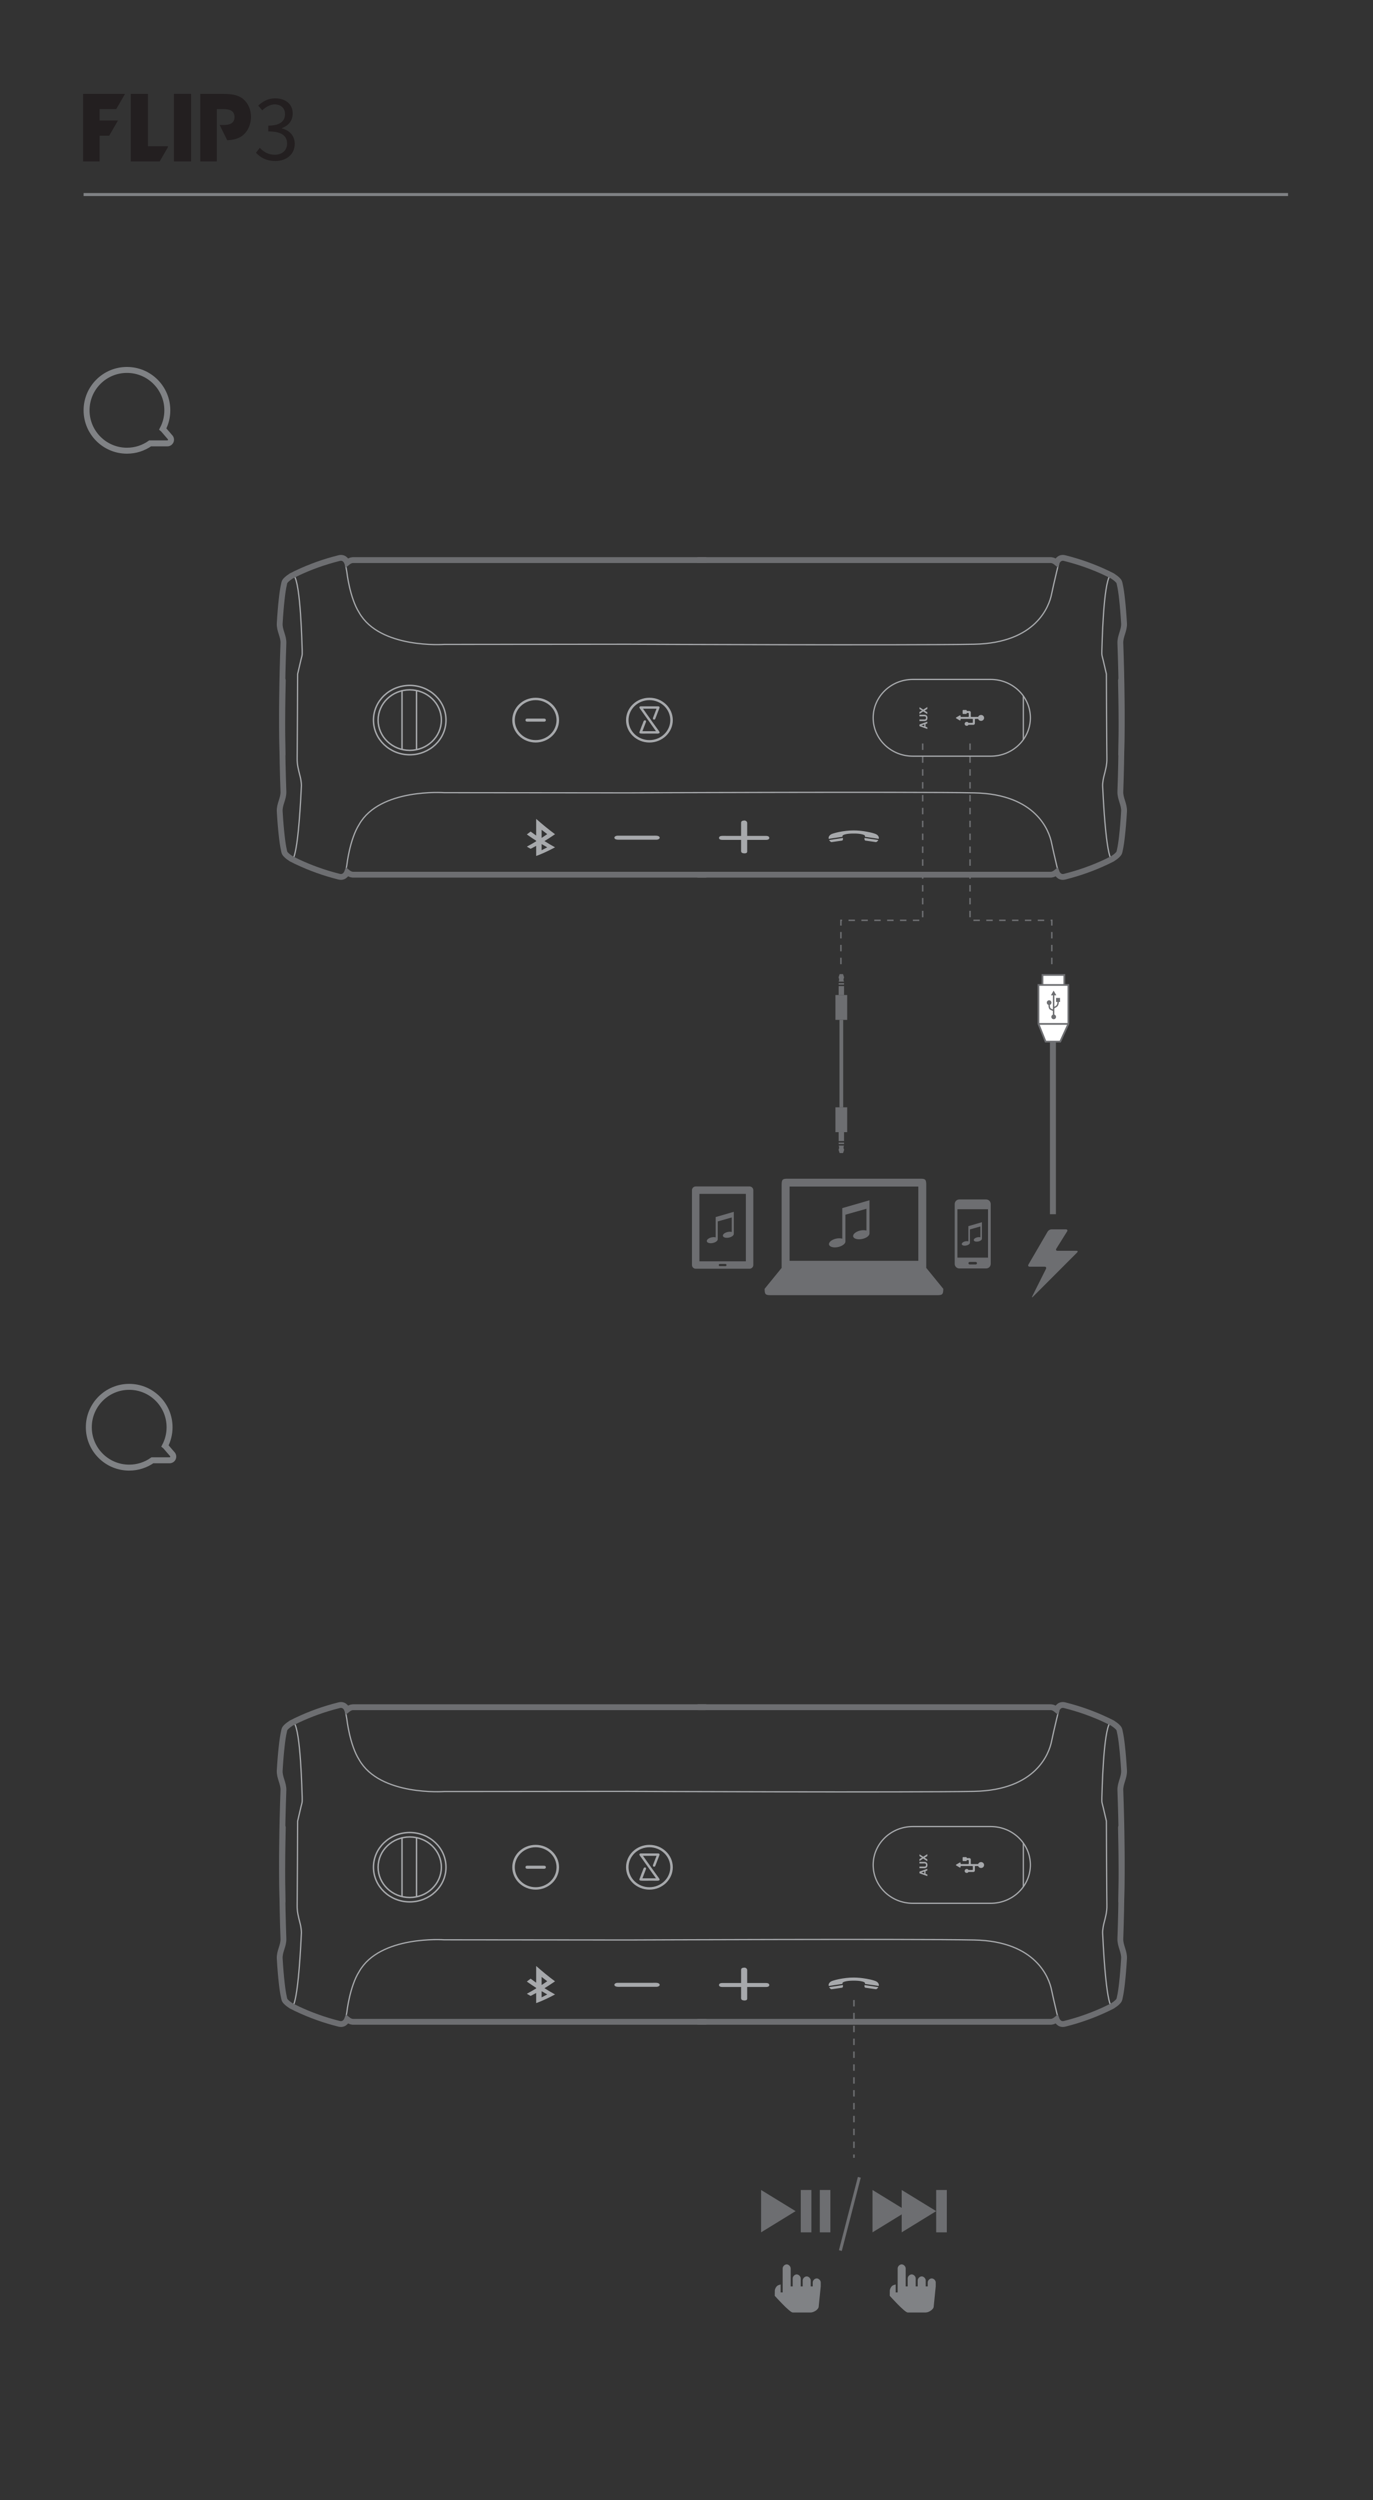 <?xml version="1.0" encoding="UTF-8"?>
<svg xmlns="http://www.w3.org/2000/svg" xmlns:xlink="http://www.w3.org/1999/xlink" width="460.92pt" height="839.06pt" viewBox="0 0 460.92 839.06" version="1.2">
<rect x="0" y="0" width="460.92" height="839.06" fill="#333333" stroke="none"/>
<g id="surface15">
<path style="fill:none;stroke-width:1;stroke-linecap:butt;stroke-linejoin:miter;stroke:rgb(50.197%,50.981%,52.158%);stroke-opacity:1;stroke-miterlimit:10;" d="M -0.001 -0.001 C 3.744 -0.001 6.777 -3.034 6.777 -6.776 C 6.777 -7.905 6.501 -8.97 6.015 -9.903 L 6.08 -9.958 L 6.087 -9.966 L 6.095 -9.975 L 7.242 -11.304 L 7.248 -11.309 L 7.269 -11.335 L 7.285 -11.356 L 7.304 -11.384 L 7.318 -11.409 L 7.345 -11.464 L 7.355 -11.489 L 7.367 -11.52 L 7.374 -11.548 L 7.382 -11.579 L 7.386 -11.604 L 7.392 -11.639 L 7.394 -11.665 L 7.396 -11.698 L 7.396 -11.727 L 7.394 -11.761 L 7.39 -11.79 L 7.386 -11.817 L 7.378 -11.85 L 7.363 -11.905 L 7.355 -11.936 L 7.341 -11.962 L 7.328 -11.989 L 7.314 -12.014 L 7.296 -12.044 L 7.281 -12.063 L 7.261 -12.091 L 7.244 -12.112 L 7.222 -12.138 L 7.199 -12.157 L 7.187 -12.171 L 7.179 -12.179 L 7.152 -12.196 L 7.13 -12.216 L 7.105 -12.229 L 7.078 -12.247 L 7.052 -12.261 L 7.025 -12.272 L 6.998 -12.282 L 6.968 -12.296 L 6.91 -12.311 L 6.882 -12.315 L 6.851 -12.319 L 6.822 -12.321 L 6.789 -12.323 L 3.896 -12.323 C 2.792 -13.1 1.451 -13.556 -0.001 -13.556 C -3.743 -13.556 -6.778 -10.52 -6.778 -6.776 C -6.778 -3.034 -3.743 -0.001 -0.001 -0.001 " transform="matrix(2,0,0,-2,42.618,124.155)"/>
<path style=" stroke:none;fill-rule:nonzero;fill:rgb(42.744%,43.137%,44.313%);fill-opacity:1;" d="M 283.344 383.469 L 281.531 383.469 L 281.531 383.969 L 283.344 383.969 Z "/>
<path style=" stroke:none;fill-rule:nonzero;fill:rgb(42.744%,43.137%,44.313%);fill-opacity:1;" d="M 283.344 379.977 L 281.531 379.977 L 281.531 382.973 L 283.344 382.973 Z "/>
<path style=" stroke:none;fill-rule:nonzero;fill:rgb(42.744%,43.137%,44.313%);fill-opacity:1;" d="M 282.258 387.004 L 283.008 387.004 L 283.344 386.02 L 283.344 385.746 L 283.18 385.395 L 283.18 384.957 L 283.344 384.477 L 281.531 384.477 L 281.688 384.957 L 281.688 385.395 L 281.531 385.746 L 281.531 386.02 L 281.867 387.004 Z "/>
<path style=" stroke:none;fill-rule:nonzero;fill:rgb(42.744%,43.137%,44.313%);fill-opacity:1;" d="M 284.406 371.641 L 280.461 371.641 L 280.461 379.977 L 284.406 379.977 Z "/>
<path style=" stroke:none;fill-rule:nonzero;fill:rgb(42.744%,43.137%,44.313%);fill-opacity:1;" d="M 281.531 330.461 L 283.344 330.461 L 283.344 329.961 L 281.531 329.961 Z "/>
<path style=" stroke:none;fill-rule:nonzero;fill:rgb(42.744%,43.137%,44.313%);fill-opacity:1;" d="M 281.531 333.961 L 283.344 333.961 L 283.344 330.961 L 281.531 330.961 Z "/>
<path style=" stroke:none;fill-rule:nonzero;fill:rgb(42.744%,43.137%,44.313%);fill-opacity:1;" d="M 282.613 326.93 L 281.863 326.93 L 281.531 327.914 L 281.531 328.191 L 281.684 328.547 L 281.684 328.977 L 281.531 329.457 L 283.336 329.457 L 283.18 328.977 L 283.18 328.547 L 283.336 328.191 L 283.336 327.914 L 283 326.93 Z "/>
<path style=" stroke:none;fill-rule:nonzero;fill:rgb(42.744%,43.137%,44.313%);fill-opacity:1;" d="M 280.461 342.293 L 284.406 342.293 L 284.406 333.957 L 280.461 333.957 Z "/>
<path style=" stroke:none;fill-rule:nonzero;fill:rgb(42.744%,43.137%,44.313%);fill-opacity:1;" d="M 281.816 342.293 L 283.062 342.293 L 283.062 371.641 L 281.816 371.641 Z "/>
<path style=" stroke:none;fill-rule:evenodd;fill:rgb(42.744%,43.137%,44.313%);fill-opacity:1;" d="M 278.281 417.547 C 278.281 416.73 279.512 415.891 281.023 415.648 C 281.695 415.555 282.277 415.59 282.754 415.727 L 282.754 405.477 L 291.895 402.836 L 291.895 413.984 C 291.895 414.805 290.664 415.648 289.148 415.879 C 287.629 416.109 286.395 415.645 286.395 414.832 C 286.395 414.016 287.629 413.168 289.148 412.934 C 289.809 412.836 290.379 412.871 290.863 413.008 L 290.863 405.691 L 283.809 407.68 L 283.809 416.695 C 283.809 417.508 282.547 418.359 281.023 418.598 C 279.512 418.836 278.281 418.359 278.281 417.547 "/>
<path style=" stroke:none;fill-rule:nonzero;fill:rgb(42.744%,43.137%,44.313%);fill-opacity:1;" d="M 262.398 397.738 L 262.398 425.535 L 256.684 432.555 C 256.684 434.395 256.957 434.691 258.633 434.691 L 314.711 434.691 C 316.387 434.691 316.664 434.395 316.664 432.555 L 310.945 425.535 L 310.945 397.738 C 310.945 395.895 310.676 395.602 308.996 395.602 L 264.344 395.602 C 262.672 395.602 262.398 395.895 262.398 397.738 M 308.285 423.156 L 265.062 423.156 L 265.062 398.238 L 308.285 398.238 Z "/>
<path style=" stroke:none;fill-rule:evenodd;fill:rgb(42.744%,43.137%,44.313%);fill-opacity:1;" d="M 322.863 417.527 C 322.863 417.125 323.48 416.703 324.23 416.586 C 324.562 416.535 324.855 416.555 325.09 416.621 L 325.09 411.523 L 329.637 410.203 L 329.637 415.754 C 329.637 416.164 329.027 416.586 328.27 416.691 C 327.512 416.809 326.898 416.582 326.898 416.176 C 326.898 415.766 327.512 415.348 328.27 415.238 C 328.598 415.188 328.879 415.199 329.121 415.266 L 329.121 411.629 L 325.613 412.617 L 325.613 417.105 C 325.613 417.508 324.992 417.93 324.23 418.047 C 323.48 418.172 322.863 417.93 322.863 417.527 "/>
<path style=" stroke:none;fill-rule:nonzero;fill:rgb(42.744%,43.137%,44.313%);fill-opacity:1;" d="M 331.676 422.094 L 321.41 422.094 L 321.41 405.84 L 331.676 405.84 Z M 327.555 424.383 L 325.531 424.383 C 325.305 424.383 325.109 424.191 325.109 423.957 C 325.109 423.727 325.305 423.539 325.531 423.539 L 327.555 423.539 C 327.781 423.539 327.973 423.727 327.973 423.957 C 327.973 424.191 327.781 424.383 327.555 424.383 M 332.586 424.188 L 332.586 404.105 C 332.586 403.246 331.898 402.562 331.047 402.562 L 322.039 402.562 C 321.191 402.562 320.5 403.246 320.5 404.105 L 320.5 424.188 C 320.5 425.039 321.191 425.723 322.039 425.723 L 331.047 425.723 C 331.898 425.723 332.586 425.039 332.586 424.188 "/>
<path style=" stroke:none;fill-rule:evenodd;fill:rgb(42.744%,43.137%,44.313%);fill-opacity:1;" d="M 237.27 416.512 C 237.27 415.969 238.09 415.402 239.094 415.25 C 239.543 415.18 239.93 415.203 240.25 415.293 L 240.25 408.473 L 246.34 406.715 L 246.34 414.137 C 246.34 414.68 245.52 415.25 244.512 415.398 C 243.496 415.555 242.672 415.246 242.672 414.703 C 242.672 414.156 243.496 413.59 244.512 413.441 C 244.949 413.371 245.328 413.391 245.648 413.488 L 245.648 408.609 L 240.949 409.938 L 240.949 415.941 C 240.949 416.484 240.113 417.051 239.094 417.215 C 238.09 417.371 237.27 417.051 237.27 416.512 "/>
<path style=" stroke:none;fill-rule:nonzero;fill:rgb(42.744%,43.137%,44.313%);fill-opacity:1;" d="M 250.387 423.328 L 234.797 423.328 L 234.797 400.695 L 250.387 400.695 Z M 243.527 424.949 L 241.656 424.949 C 241.449 424.949 241.289 424.785 241.289 424.578 C 241.289 424.375 241.449 424.211 241.656 424.211 L 243.527 424.211 C 243.727 424.211 243.895 424.375 243.895 424.578 C 243.895 424.785 243.727 424.949 243.527 424.949 M 251.625 425.82 C 252.32 425.82 252.891 425.254 252.891 424.551 L 252.891 399.473 C 252.891 398.766 252.32 398.199 251.625 398.199 L 233.559 398.199 C 232.859 398.199 232.293 398.766 232.293 399.473 L 232.293 424.551 C 232.293 425.254 232.859 425.82 233.559 425.82 Z "/>
<path style="fill:none;stroke-width:0.5;stroke-linecap:butt;stroke-linejoin:miter;stroke:rgb(50.197%,50.981%,52.158%);stroke-opacity:1;stroke-miterlimit:4;" d="M 0 -0 L 202.17 -0 " transform="matrix(2,0,0,-2,28.066,65.296)"/>
<path style=" stroke:none;fill-rule:nonzero;fill:rgb(42.744%,43.137%,44.313%);fill-opacity:1;" d="M 346.762 435.219 C 346.434 435.543 346.344 435.469 346.539 435.059 L 351.137 425.863 C 351.332 425.457 351.137 425.129 350.684 425.129 L 345.66 425.129 C 345.211 425.129 345.023 424.809 345.246 424.414 L 351.715 413.32 C 351.949 412.93 352.512 412.605 352.957 412.605 L 357.836 412.605 C 358.285 412.605 358.465 412.918 358.223 413.309 L 354.609 419.082 C 354.371 419.465 354.543 419.789 354.992 419.789 L 361.355 419.789 C 361.809 419.789 361.918 420.047 361.59 420.371 Z "/>
<path style="fill:none;stroke-width:1;stroke-linecap:butt;stroke-linejoin:miter;stroke:rgb(42.744%,43.137%,44.313%);stroke-opacity:1;stroke-miterlimit:10;" d="M 0.001 -0.001 L 0.001 32.22 " transform="matrix(2,0,0,-2,353.467,407.514)"/>
<path style="fill-rule:nonzero;fill:rgb(100%,100%,100%);fill-opacity:1;stroke-width:0.291;stroke-linecap:butt;stroke-linejoin:miter;stroke:rgb(42.744%,43.137%,44.313%);stroke-opacity:1;stroke-miterlimit:10;" d="M 174.982 253.091 L 178.648 253.091 L 178.648 255.921 L 174.982 255.921 Z " transform="matrix(2,0,0,-2,0,839.06)"/>
<path style="fill-rule:nonzero;fill:rgb(100%,100%,100%);fill-opacity:1;stroke-width:0.291;stroke-linecap:butt;stroke-linejoin:miter;stroke:rgb(42.744%,43.137%,44.313%);stroke-opacity:1;stroke-miterlimit:10;" d="M -0.001 0.001 L 1.194 -2.968 L 3.655 -2.968 L 5.019 0.001 L 5.021 6.54 L -0.001 6.54 Z " transform="matrix(2,0,0,-2,348.615,343.654)"/>
<path style=" stroke:none;fill-rule:nonzero;fill:rgb(42.744%,43.137%,44.313%);fill-opacity:1;" d="M 352.801 334.059 L 353.699 332.477 L 354.621 334.047 L 353.953 334.055 L 353.941 337.887 C 353.996 337.855 354.055 337.824 354.109 337.797 C 354.492 337.602 354.973 337.352 354.988 336.27 L 354.52 336.27 L 354.52 334.922 L 355.863 334.922 L 355.863 336.27 L 355.445 336.27 C 355.426 337.633 354.812 337.949 354.324 338.203 C 354.145 338.293 353.996 338.375 353.941 338.52 L 353.938 340.52 C 354.273 340.613 354.52 340.918 354.52 341.285 C 354.52 341.727 354.168 342.078 353.727 342.078 C 353.285 342.078 352.934 341.727 352.934 341.285 C 352.934 340.941 353.152 340.652 353.449 340.539 L 353.453 339.293 C 353.293 339.207 353.145 339.148 353.008 339.098 C 352.402 338.852 351.984 338.688 351.98 337.27 C 351.652 337.172 351.41 336.871 351.41 336.516 C 351.41 336.078 351.762 335.723 352.191 335.723 C 352.629 335.723 352.984 336.078 352.984 336.516 C 352.984 336.863 352.754 337.156 352.438 337.266 C 352.441 338.375 352.742 338.492 353.176 338.668 C 353.266 338.703 353.359 338.738 353.453 338.781 L 353.465 334.055 Z "/>
<path style="fill:none;stroke-width:0.291;stroke-linecap:butt;stroke-linejoin:miter;stroke:rgb(42.744%,43.137%,44.313%);stroke-opacity:1;stroke-miterlimit:10;" d="M -0.001 0.001 L 5.019 0.001 " transform="matrix(2,0,0,-2,348.615,343.654)"/>
<path style="fill:none;stroke-width:1;stroke-linecap:butt;stroke-linejoin:miter;stroke:rgb(50.197%,50.981%,52.158%);stroke-opacity:1;stroke-miterlimit:10;" d="M 0 -0 C 3.745 -0 6.778 -3.035 6.778 -6.778 C 6.778 -7.907 6.502 -8.969 6.016 -9.905 L 6.081 -9.957 L 6.088 -9.965 L 6.096 -9.975 L 7.243 -11.303 L 7.248 -11.309 L 7.27 -11.334 L 7.286 -11.358 L 7.305 -11.383 L 7.319 -11.41 L 7.332 -11.436 L 7.346 -11.463 L 7.356 -11.491 L 7.368 -11.52 L 7.375 -11.547 L 7.383 -11.578 L 7.387 -11.606 L 7.393 -11.639 L 7.395 -11.664 L 7.397 -11.699 L 7.397 -11.727 L 7.395 -11.76 L 7.387 -11.819 L 7.379 -11.85 L 7.372 -11.877 L 7.364 -11.907 L 7.354 -11.936 L 7.342 -11.961 L 7.329 -11.991 L 7.315 -12.014 L 7.297 -12.043 L 7.282 -12.065 L 7.262 -12.09 L 7.245 -12.114 L 7.223 -12.137 L 7.2 -12.158 L 7.18 -12.178 L 7.153 -12.198 L 7.131 -12.215 L 7.106 -12.231 L 7.079 -12.246 L 7.053 -12.26 L 7.026 -12.274 L 6.998 -12.283 L 6.969 -12.295 L 6.911 -12.311 L 6.883 -12.317 L 6.852 -12.321 L 6.823 -12.323 L 6.79 -12.324 L 3.897 -12.324 C 2.793 -13.1 1.452 -13.555 0 -13.555 C -3.742 -13.555 -6.777 -10.522 -6.777 -6.778 C -6.777 -3.035 -3.742 -0 0 -0 " transform="matrix(2,0,0,-2,43.37,465.46)"/>
<path style=" stroke:none;fill-rule:nonzero;fill:rgb(13.725%,12.157%,12.549%);fill-opacity:1;" d="M 33.434 40.453 L 33.434 36.613 L 39.023 36.613 L 41.965 31.52 L 27.898 31.52 L 27.898 54.176 L 33.434 54.176 L 33.434 45.547 L 36.66 45.547 L 39.602 40.453 Z "/>
<path style=" stroke:none;fill-rule:nonzero;fill:rgb(13.725%,12.157%,12.549%);fill-opacity:1;" d="M 49.965 49.082 L 49.672 49.082 L 49.672 31.516 L 43.898 31.516 L 43.898 54.176 L 53.609 54.176 L 56.363 49.406 L 56.363 49.082 Z "/>
<path style=" stroke:none;fill-rule:nonzero;fill:rgb(13.725%,12.157%,12.549%);fill-opacity:1;" d="M 81.613 33.215 C 79.676 31.621 77.027 31.516 74.652 31.516 L 67.242 31.516 L 67.242 54.176 L 72.781 54.176 L 72.781 36.613 L 74.887 36.613 C 76.789 36.613 78.723 36.953 78.723 39.297 C 78.723 41.469 76.957 41.945 75.125 41.945 L 73.738 41.945 L 76.277 47.066 C 78.324 46.969 80.332 46.57 81.883 45.105 C 83.445 43.645 84.262 41.367 84.262 39.227 C 84.262 36.953 83.414 34.711 81.613 33.215 "/>
<path style=" stroke:none;fill-rule:nonzero;fill:rgb(13.725%,12.157%,12.549%);fill-opacity:1;" d="M 58.383 54.176 L 64.156 54.176 L 64.156 31.5 L 58.383 31.5 Z "/>
<path style=" stroke:none;fill-rule:nonzero;fill:rgb(13.725%,12.157%,12.549%);fill-opacity:1;" d="M 85.941 51.273 L 87.211 49.613 C 88.406 50.859 89.953 51.941 92.25 51.941 C 94.66 51.941 96.375 50.5 96.375 48.176 C 96.375 45.738 94.742 44.105 90.062 44.105 L 90.062 42.168 C 94.242 42.168 95.684 40.48 95.684 38.293 C 95.684 36.328 94.355 35.082 92.25 35.027 C 90.617 35.082 89.18 35.914 88.043 37.047 L 86.688 35.441 C 88.207 34.031 90.008 33.008 92.359 33.008 C 95.766 33.008 98.258 34.832 98.258 38.102 C 98.258 40.566 96.789 42.195 94.629 42.996 L 94.629 43.109 C 97.039 43.664 98.949 45.492 98.949 48.258 C 98.949 51.887 96.043 54.043 92.445 54.043 C 89.262 54.043 87.27 52.715 85.941 51.273 "/>
<path style="fill:none;stroke-width:0.25;stroke-linecap:butt;stroke-linejoin:miter;stroke:rgb(42.744%,43.137%,44.313%);stroke-opacity:1;stroke-dasharray:1.08,1.08;stroke-miterlimit:10;" d="M -0.001 0 L -0.001 -29.672 L -13.726 -29.67 L -13.726 -37.299 " transform="matrix(2,0,0,-2,309.748,249.536)"/>
<path style="fill:none;stroke-width:0.25;stroke-linecap:butt;stroke-linejoin:miter;stroke:rgb(42.744%,43.137%,44.313%);stroke-opacity:1;stroke-dasharray:1.08,1.08;stroke-miterlimit:10;" d="M 0 0 L 0 -29.672 L 13.725 -29.67 L 13.725 -37.299 " transform="matrix(2,0,0,-2,325.644,249.536)"/>
<path style="fill:none;stroke-width:0.212;stroke-linecap:butt;stroke-linejoin:miter;stroke:rgb(65.491%,66.275%,67.451%);stroke-opacity:1;stroke-miterlimit:10;" d="M -0 -0.001 L -0 7.355 " transform="matrix(2,0,0,-2,343.532,248.26)"/>
<path style="fill:none;stroke-width:0.212;stroke-linecap:butt;stroke-linejoin:miter;stroke:rgb(65.491%,66.275%,67.451%);stroke-opacity:1;stroke-miterlimit:10;" d="M 0 0.001 C 3.68 0.001 6.661 -2.882 6.661 -6.44 C 6.661 -9.997 3.68 -12.88 0 -12.88 L -13.068 -12.88 C -16.746 -12.88 -19.728 -9.997 -19.728 -6.44 C -19.728 -2.882 -16.746 0.001 -13.068 0.001 Z " transform="matrix(2,0,0,-2,332.581,228.033)"/>
<path style=" stroke:none;fill-rule:nonzero;fill:rgb(65.491%,66.275%,67.451%);fill-opacity:1;" d="M 310.867 240.945 C 310.867 241.008 310.863 241.07 310.848 241.133 C 310.832 241.184 310.816 241.23 310.785 241.273 C 310.73 241.359 310.629 241.418 310.527 241.441 C 310.453 241.461 310.375 241.461 310.305 241.461 C 309.758 241.469 309.211 241.461 308.664 241.461 C 308.664 241.645 308.664 241.828 308.664 242.016 C 308.957 242.012 309.25 242.012 309.539 242.012 C 309.762 242.012 309.98 242.016 310.199 242.016 C 310.305 242.02 310.406 242.02 310.512 242 C 310.75 241.973 310.988 241.863 311.133 241.691 C 311.27 241.527 311.328 241.312 311.348 241.102 C 311.371 240.863 311.352 240.625 311.254 240.41 C 311.18 240.254 311.07 240.113 310.922 240.02 C 310.754 239.918 310.539 239.887 310.348 239.879 C 309.789 239.879 309.227 239.879 308.664 239.879 C 308.664 240.059 308.664 240.246 308.664 240.426 C 309.082 240.426 309.5 240.43 309.918 240.422 C 310.355 240.422 310.84 240.312 310.867 240.91 "/>
<path style=" stroke:none;fill-rule:nonzero;fill:rgb(65.491%,66.275%,67.451%);fill-opacity:1;" d="M 311.305 237.938 C 311.305 237.723 311.309 237.5 311.309 237.285 C 310.852 237.574 310.387 237.867 309.93 238.156 C 309.516 237.891 309.098 237.621 308.684 237.352 C 308.68 237.555 308.68 237.758 308.676 237.957 C 308.953 238.129 309.23 238.297 309.512 238.469 C 309.23 238.633 308.949 238.793 308.668 238.961 C 308.668 239.172 308.668 239.383 308.664 239.594 C 309.082 239.328 309.5 239.059 309.918 238.789 C 310.379 239.082 310.836 239.375 311.297 239.668 C 311.297 239.461 311.297 239.254 311.297 239.043 C 310.992 238.859 310.691 238.672 310.391 238.484 C 310.695 238.305 311 238.125 311.305 237.938 "/>
<path style=" stroke:none;fill-rule:nonzero;fill:rgb(65.491%,66.275%,67.451%);fill-opacity:1;" d="M 310.285 243.773 L 310.281 243.125 L 309.309 243.441 Z M 311.297 242.793 L 310.711 242.984 C 310.711 243.297 310.715 243.605 310.715 243.918 C 310.914 243.984 311.109 244.051 311.305 244.117 C 311.305 244.301 311.309 244.488 311.312 244.672 C 310.434 244.355 309.551 244.039 308.676 243.723 C 308.676 243.531 308.672 243.344 308.672 243.156 C 309.543 242.844 310.418 242.531 311.293 242.219 C 311.293 242.41 311.297 242.602 311.297 242.793 "/>
<path style=" stroke:none;fill-rule:nonzero;fill:rgb(65.491%,66.275%,67.451%);fill-opacity:1;" d="M 323.152 238.457 L 323.152 239.457 C 323.152 239.543 323.227 239.617 323.324 239.617 L 324.355 239.617 C 324.445 239.617 324.523 239.543 324.523 239.457 L 324.523 239.289 L 325.039 239.289 C 325.137 239.289 325.215 239.363 325.215 239.457 L 325.215 240.453 C 325.215 240.543 325.137 240.617 325.039 240.617 L 322.637 240.617 C 322.539 240.617 322.465 240.543 322.465 240.453 L 322.465 240.617 L 322.465 240.242 C 322.465 240.152 322.387 240.078 322.293 240.078 C 322.266 240.078 322.242 240.082 322.223 240.09 C 322.211 240.094 322.195 240.102 322.184 240.113 L 321 240.801 L 320.98 240.812 C 320.934 240.844 320.902 240.891 320.902 240.949 C 320.902 241.004 320.934 241.055 320.98 241.082 L 321 241.094 L 322.184 241.785 C 322.195 241.793 322.211 241.801 322.223 241.805 C 322.242 241.812 322.266 241.816 322.293 241.816 C 322.387 241.816 322.465 241.742 322.465 241.652 L 322.465 241.449 C 322.465 241.352 322.539 241.281 322.633 241.281 L 326.414 241.281 C 326.508 241.281 326.586 241.352 326.586 241.449 L 326.586 242.609 L 326.586 242.441 C 326.586 242.531 326.508 242.609 326.414 242.609 L 325.121 242.609 C 325 242.41 324.777 242.277 324.523 242.277 C 324.145 242.277 323.836 242.574 323.836 242.938 C 323.836 243.309 324.145 243.602 324.523 243.602 C 324.777 243.602 325 243.473 325.121 243.273 L 326.758 243.273 C 327.043 243.273 327.273 243.051 327.273 242.773 L 327.273 241.281 L 327.277 241.281 L 327.277 241.449 C 327.277 241.352 327.352 241.281 327.449 241.281 L 328.363 241.281 C 328.504 241.664 328.887 241.945 329.332 241.945 C 329.902 241.945 330.363 241.5 330.363 240.949 C 330.363 240.398 329.902 239.953 329.332 239.953 C 328.887 239.953 328.504 240.227 328.363 240.617 L 326.074 240.617 C 325.977 240.617 325.898 240.543 325.898 240.453 L 325.898 240.617 L 325.898 239.172 C 325.898 239.156 325.898 239.137 325.898 239.117 C 325.898 239.102 325.898 239.082 325.898 239.066 C 325.875 238.828 325.68 238.648 325.441 238.625 C 325.422 238.621 325.402 238.621 325.387 238.621 C 325.371 238.621 325.352 238.621 325.332 238.625 L 324.523 238.625 L 324.523 238.457 C 324.523 238.367 324.445 238.293 324.355 238.293 L 323.324 238.293 C 323.227 238.293 323.152 238.367 323.152 238.457 "/>
<path style="fill:none;stroke-width:0.211;stroke-linecap:butt;stroke-linejoin:miter;stroke:rgb(65.491%,66.275%,67.451%);stroke-opacity:1;stroke-miterlimit:10;" d="M -0.001 0.001 C -0.001 0.001 -0.962 3.928 -1.346 5.8 C -1.733 7.671 -3.856 13.936 -14.311 14.145 C -24.766 14.358 -72.376 14.145 -72.376 14.145 L -103.28 14.177 C -103.28 14.177 -114.085 14.966 -117.552 8.848 C -119.145 6.346 -119.624 2.03 -119.624 2.03 L -119.968 0.055 " transform="matrix(2,0,0,-2,355.681,294.396)"/>
<path style="fill:none;stroke-width:0.211;stroke-linecap:butt;stroke-linejoin:miter;stroke:rgb(65.491%,66.275%,67.451%);stroke-opacity:1;stroke-miterlimit:10;" d="M -0.001 0.001 C -0.001 0.001 -0.962 -3.929 -1.346 -5.8 C -1.733 -7.671 -3.856 -13.937 -14.311 -14.146 C -24.766 -14.359 -72.376 -14.146 -72.376 -14.146 L -103.28 -14.175 C -103.28 -14.175 -114.085 -14.964 -117.552 -8.847 C -119.145 -6.345 -119.624 -2.031 -119.624 -2.031 L -119.968 -0.054 " transform="matrix(2,0,0,-2,355.681,187.927)"/>
<path style="fill:none;stroke-width:0.212;stroke-linecap:butt;stroke-linejoin:miter;stroke:rgb(65.491%,66.275%,67.451%);stroke-opacity:1;stroke-miterlimit:10;" d="M -0.001 0 C -0.001 0 -0.981 -0.738 -1.601 12.428 C -1.601 12.428 -1.614 13.077 -1.372 14.026 C -1.13 14.975 -0.856 15.92 -0.884 17.016 C -0.911 18.112 -0.968 31.153 -0.968 31.153 C -0.968 31.153 -1.388 32.94 -1.522 33.534 C -1.659 34.127 -1.768 34.196 -1.729 35.096 C -1.692 35.998 -1.493 46.284 -0.341 47.692 " transform="matrix(2,0,0,-2,373.353,288.513)"/>
<path style="fill:none;stroke-width:0.212;stroke-linecap:butt;stroke-linejoin:miter;stroke:rgb(65.491%,66.275%,67.451%);stroke-opacity:1;stroke-miterlimit:10;" d="M 0 0 C 0 0 0.983 -0.738 1.602 12.428 C 1.602 12.428 1.613 13.077 1.371 14.026 C 1.131 14.975 0.858 15.92 0.885 17.016 C 0.91 18.112 0.967 31.153 0.967 31.153 C 0.967 31.153 1.387 32.94 1.524 33.534 C 1.66 34.127 1.77 34.196 1.731 35.096 C 1.691 35.998 1.494 46.284 0.342 47.692 " transform="matrix(2,0,0,-2,97.984,288.513)"/>
<path style="fill:none;stroke-width:0.243;stroke-linecap:round;stroke-linejoin:round;stroke:rgb(65.491%,66.275%,67.451%);stroke-opacity:1;stroke-miterlimit:4;" d="M -0.001 0 C -0.001 3.217 2.726 5.822 6.085 5.822 C 9.448 5.822 12.173 3.217 12.173 0 C 12.173 -3.215 9.448 -5.82 6.085 -5.82 C 2.726 -5.82 -0.001 -3.215 -0.001 0 Z " transform="matrix(2,0,0,-2,125.377,241.68)"/>
<path style="fill:none;stroke-width:0.243;stroke-linecap:round;stroke-linejoin:round;stroke:rgb(65.491%,66.275%,67.451%);stroke-opacity:1;stroke-miterlimit:4;" d="M 0.001 0 C 0.001 2.805 2.377 5.078 5.309 5.078 C 8.245 5.078 10.622 2.805 10.622 0 C 10.622 -2.806 8.245 -5.08 5.309 -5.08 C 2.377 -5.08 0.001 -2.806 0.001 0 Z " transform="matrix(2,0,0,-2,126.929,241.68)"/>
<path style=" stroke:none;fill-rule:nonzero;fill:rgb(65.491%,66.275%,67.451%);fill-opacity:1;" d="M 183.238 241.691 C 183.25 241.559 183.199 241.414 183.109 241.324 C 183.012 241.227 182.859 241.199 182.711 241.188 C 182.582 241.176 182.461 241.176 182.332 241.176 C 182.113 241.18 181.891 241.18 181.668 241.18 C 180.434 241.18 179.211 241.18 177.977 241.18 C 177.707 241.18 177.438 241.176 177.168 241.176 C 177.043 241.176 176.914 241.176 176.793 241.203 C 176.711 241.219 176.625 241.246 176.562 241.301 C 176.438 241.398 176.391 241.582 176.406 241.75 C 176.418 241.883 176.469 242 176.562 242.074 C 176.66 242.156 176.801 242.184 176.934 242.195 C 177.062 242.207 177.188 242.203 177.309 242.203 C 177.527 242.199 177.75 242.199 177.973 242.199 C 179.211 242.199 180.438 242.199 181.664 242.199 C 181.93 242.199 182.199 242.199 182.477 242.203 C 182.676 242.207 182.887 242.211 183.043 242.102 C 183.168 242.016 183.266 241.859 183.238 241.691 "/>
<path style=" stroke:none;fill-rule:nonzero;fill:rgb(65.491%,66.275%,67.451%);fill-opacity:1;" d="M 220.215 245.406 C 218.699 245.406 217.176 245.406 215.66 245.406 C 216.043 244.41 216.434 243.418 216.816 242.422 C 216.84 242.363 216.863 242.305 216.879 242.242 C 216.898 242.137 216.902 242.023 216.844 241.922 C 216.812 241.875 216.762 241.828 216.711 241.797 C 216.656 241.766 216.594 241.75 216.535 241.746 C 216.422 241.742 216.312 241.785 216.227 241.852 C 216.145 241.91 216.09 242 216.043 242.094 C 215.945 242.293 215.883 242.504 215.809 242.715 C 215.676 243.074 215.512 243.422 215.375 243.785 C 215.293 243.992 215.223 244.207 215.148 244.414 C 215.066 244.637 214.98 244.855 214.898 245.078 C 214.871 245.16 214.836 245.242 214.805 245.324 C 214.766 245.402 214.73 245.48 214.699 245.562 C 214.664 245.656 214.641 245.758 214.652 245.855 C 214.66 245.934 214.695 246.012 214.75 246.062 C 214.832 246.145 214.969 246.168 215.102 246.184 C 215.316 246.211 215.527 246.215 215.73 246.215 C 217.309 246.227 218.914 246.18 220.504 246.211 C 220.598 246.215 220.699 246.215 220.797 246.211 C 220.93 246.203 221.07 246.176 221.199 246.125 C 221.281 246.094 221.348 246.051 221.391 245.984 C 221.418 245.934 221.43 245.871 221.422 245.809 C 221.414 245.691 221.355 245.586 221.293 245.488 C 221.227 245.383 221.156 245.281 221.082 245.18 C 220.902 244.922 220.715 244.676 220.531 244.426 C 220.125 243.883 219.734 243.328 219.34 242.777 C 218.176 241.137 217.008 239.496 215.848 237.855 C 217.367 237.855 218.887 237.855 220.406 237.855 C 220.113 238.617 219.809 239.371 219.516 240.137 C 219.426 240.367 219.34 240.602 219.254 240.836 C 219.234 240.883 219.219 240.934 219.203 240.988 C 219.176 241.102 219.168 241.23 219.227 241.332 C 219.258 241.387 219.309 241.43 219.367 241.457 C 219.422 241.488 219.484 241.508 219.555 241.512 C 219.66 241.516 219.773 241.484 219.852 241.422 C 219.918 241.367 219.957 241.285 219.992 241.199 C 220.266 240.574 220.488 239.922 220.738 239.281 C 220.941 238.75 221.164 238.223 221.352 237.684 C 221.391 237.578 221.426 237.469 221.402 237.363 C 221.387 237.289 221.344 237.215 221.289 237.164 C 221.176 237.062 221.02 237.059 220.863 237.059 C 219.012 237.035 217.211 237.078 215.375 237.055 C 215.285 237.055 215.195 237.055 215.105 237.059 C 215.004 237.07 214.906 237.086 214.82 237.133 C 214.762 237.16 214.715 237.203 214.684 237.262 C 214.648 237.316 214.645 237.395 214.652 237.465 C 214.668 237.566 214.711 237.656 214.762 237.738 C 214.797 237.797 214.836 237.852 214.875 237.902 C 214.945 238 215.02 238.102 215.094 238.195 C 215.246 238.398 215.395 238.609 215.539 238.816 C 217.09 241.02 218.648 243.215 220.215 245.406 "/>
<path style=" stroke:none;fill-rule:nonzero;fill:rgb(65.491%,66.275%,67.451%);fill-opacity:1;" d="M 220.422 281.82 C 221.082 281.82 221.836 281.316 221.266 280.77 C 220.84 280.363 219.645 280.477 219.195 280.477 C 217.871 280.477 216.547 280.477 215.223 280.477 L 207.281 280.477 C 206.621 280.48 205.867 281 206.441 281.539 C 206.859 281.93 208.066 281.824 208.508 281.82 L 212.48 281.82 C 215.129 281.82 217.773 281.82 220.422 281.82 "/>
<path style=" stroke:none;fill-rule:nonzero;fill:rgb(65.491%,66.275%,67.451%);fill-opacity:1;" d="M 278.352 281.926 C 278.516 282.262 278.734 282.48 279.086 282.641 C 280.32 282.461 281.555 282.281 282.789 282.105 C 283.004 281.824 283.047 281.574 282.957 281.242 C 281.422 281.473 279.887 281.699 278.352 281.926 "/>
<path style=" stroke:none;fill-rule:nonzero;fill:rgb(65.491%,66.275%,67.451%);fill-opacity:1;" d="M 278.207 281.535 C 279.746 281.305 281.285 281.074 282.824 280.84 C 282.816 280.758 282.797 280.652 282.82 280.566 C 282.844 280.492 282.887 280.43 282.945 280.375 C 283.023 280.297 283.121 280.242 283.223 280.195 C 283.352 280.141 283.484 280.098 283.621 280.059 C 284.051 279.938 284.504 279.867 284.949 279.82 C 285.5 279.77 286.047 279.754 286.602 279.754 C 287.609 279.754 288.625 279.797 289.594 280.066 C 289.73 280.105 289.867 280.148 289.996 280.207 C 290.09 280.25 290.18 280.305 290.254 280.379 C 290.309 280.434 290.352 280.496 290.371 280.566 C 290.395 280.652 290.379 280.754 290.371 280.844 C 291.91 281.074 293.449 281.305 294.988 281.535 C 295.047 281.363 295.051 281.176 295.012 281 C 294.969 280.812 294.871 280.641 294.746 280.484 C 294.625 280.336 294.477 280.199 294.312 280.098 C 294.094 279.949 293.836 279.855 293.578 279.77 C 292.711 279.48 291.82 279.285 290.918 279.125 C 289.488 278.871 288.039 278.707 286.586 278.707 C 284.926 278.703 283.266 278.914 281.637 279.242 C 280.961 279.383 280.289 279.543 279.637 279.758 C 279.398 279.836 279.168 279.922 278.957 280.043 C 278.762 280.16 278.586 280.312 278.445 280.488 C 278.387 280.559 278.34 280.629 278.297 280.711 C 278.246 280.797 278.211 280.887 278.188 280.98 C 278.141 281.16 278.156 281.352 278.207 281.535 "/>
<path style=" stroke:none;fill-rule:nonzero;fill:rgb(65.491%,66.275%,67.451%);fill-opacity:1;" d="M 290.238 281.242 C 290.148 281.574 290.195 281.824 290.406 282.105 C 291.641 282.285 292.871 282.461 294.109 282.641 C 294.457 282.48 294.68 282.266 294.844 281.93 C 293.309 281.703 291.773 281.473 290.238 281.242 "/>
<path style=" stroke:none;fill-rule:nonzero;fill:rgb(65.491%,66.275%,67.451%);fill-opacity:1;" d="M 181.824 283.297 C 182.445 283.668 183.078 284.027 183.711 284.375 C 183.09 284.715 182.461 285.043 181.824 285.359 Z M 181.824 278.508 C 182.445 278.996 183.078 279.477 183.711 279.953 C 183.09 280.379 182.461 280.801 181.824 281.215 Z M 178.582 281.246 C 179.051 281.559 179.523 281.867 179.996 282.172 L 179.996 282.363 L 179.969 282.375 C 178.953 282.996 177.922 283.59 176.871 284.152 C 177.285 284.402 177.699 284.645 178.121 284.883 C 178.754 284.566 179.375 284.238 179.996 283.898 L 179.996 287.297 C 182.188 286.469 184.285 285.5 186.328 284.375 C 185.172 283.746 184.043 283.082 182.93 282.375 C 182.883 282.348 182.836 282.316 182.785 282.285 C 183.301 281.969 183.812 281.648 184.32 281.324 C 184.996 280.887 185.664 280.445 186.324 279.988 C 184.137 278.355 182.031 276.641 179.996 274.832 L 179.996 280.441 C 179.371 280 178.75 279.547 178.133 279.09 C 177.711 279.414 177.285 279.738 176.859 280.055 C 177.426 280.461 178.004 280.855 178.582 281.246 "/>
<path style=" stroke:none;fill-rule:nonzero;fill:rgb(65.491%,66.275%,67.451%);fill-opacity:1;" d="M 248.789 281.887 C 247.496 281.887 246.203 281.883 244.91 281.883 L 242.973 281.883 C 242.477 281.883 241.367 281.969 241.375 281.215 C 241.383 280.461 242.473 280.539 242.973 280.539 C 243.617 280.539 244.262 280.543 244.91 280.543 L 248.789 280.543 L 248.789 276.215 C 248.789 275.539 249.219 275.434 249.812 275.375 C 250.32 275.332 250.836 275.711 250.836 276.215 L 250.836 280.543 C 252.129 280.543 253.422 280.543 254.719 280.543 L 256.656 280.543 C 257.152 280.543 258.242 280.465 258.254 281.219 C 258.262 281.973 257.152 281.887 256.656 281.887 L 250.836 281.887 L 250.836 285.832 C 250.836 286.473 249.887 286.453 249.43 286.352 C 248.668 286.184 248.789 285.648 248.789 285.09 Z "/>
<path style=" stroke:none;fill-rule:nonzero;fill:rgb(65.491%,66.275%,67.451%);fill-opacity:1;" d="M 218.012 248.398 C 221.879 248.398 225.02 245.387 225.02 241.691 C 225.02 237.992 221.879 234.984 218.012 234.984 C 214.148 234.984 211.004 237.992 211.004 241.691 C 211.004 245.387 214.148 248.398 218.012 248.398 M 218.012 234.176 C 222.34 234.176 225.863 237.547 225.863 241.691 C 225.863 245.832 222.34 249.207 218.012 249.207 C 213.68 249.207 210.16 245.832 210.16 241.691 C 210.16 237.547 213.68 234.176 218.012 234.176 "/>
<path style=" stroke:none;fill-rule:nonzero;fill:rgb(65.491%,66.275%,67.451%);fill-opacity:1;" d="M 179.824 248.398 C 183.688 248.398 186.832 245.387 186.832 241.691 C 186.832 237.992 183.688 234.984 179.824 234.984 C 175.957 234.984 172.816 237.992 172.816 241.691 C 172.816 245.387 175.957 248.398 179.824 248.398 M 179.824 234.176 C 184.152 234.176 187.676 237.547 187.676 241.691 C 187.676 245.832 184.152 249.207 179.824 249.207 C 175.492 249.207 171.973 245.832 171.973 241.691 C 171.973 237.547 175.492 234.176 179.824 234.176 "/>
<path style="fill:none;stroke-width:0.243;stroke-linecap:round;stroke-linejoin:round;stroke:rgb(65.491%,66.275%,67.451%);stroke-opacity:1;stroke-miterlimit:4;" d="M 0.001 -0 L 0.001 9.806 " transform="matrix(2,0,0,-2,134.956,251.433)"/>
<path style="fill:none;stroke-width:0.243;stroke-linecap:round;stroke-linejoin:round;stroke:rgb(65.491%,66.275%,67.451%);stroke-opacity:1;stroke-miterlimit:4;" d="M -0.001 -0 L -0.001 9.806 " transform="matrix(2,0,0,-2,139.829,251.433)"/>
<path style="fill:none;stroke-width:0.98;stroke-linecap:round;stroke-linejoin:miter;stroke:rgb(42.744%,43.137%,44.313%);stroke-opacity:1;stroke-miterlimit:10;" d="M 0 0 C 38.893 0 20.541 0 59.08 0 C 59.199 0 59.569 -0.029 60.121 0.426 C 60.121 0.426 60.479 -0.585 61.471 -0.337 L 61.528 -0.324 C 63.975 0.292 66.297 1.122 68.569 2.196 L 68.569 2.198 C 68.883 2.346 69.194 2.5 69.502 2.659 C 69.836 2.879 70.168 3.108 70.438 3.405 C 70.502 3.475 70.565 3.549 70.608 3.633 C 70.654 3.725 70.68 3.829 70.705 3.934 C 70.903 4.793 71.018 5.663 71.113 6.536 C 71.184 7.155 71.242 7.776 71.293 8.397 C 71.356 9.131 71.404 9.864 71.449 10.598 C 71.524 11.792 70.781 12.76 70.828 13.946 C 71.053 20.17 71.086 26.383 70.93 32.6 " transform="matrix(2,0,0,-2,234.445,293.567)"/>
<path style="fill:none;stroke-width:0.98;stroke-linecap:round;stroke-linejoin:miter;stroke:rgb(42.744%,43.137%,44.313%);stroke-opacity:1;stroke-miterlimit:10;" d="M 0 -0 C 38.893 -0 20.541 -0 59.08 -0 C 59.199 -0 59.569 0.029 60.121 -0.426 C 60.121 -0.426 60.479 0.586 61.471 0.338 L 61.528 0.322 C 63.975 -0.289 66.297 -1.121 68.569 -2.193 L 68.569 -2.197 C 68.883 -2.346 69.194 -2.5 69.502 -2.658 C 69.836 -2.879 70.168 -3.107 70.438 -3.402 C 70.502 -3.475 70.565 -3.549 70.608 -3.633 C 70.654 -3.725 70.68 -3.83 70.705 -3.936 C 70.903 -4.793 71.018 -5.662 71.113 -6.535 C 71.184 -7.152 71.242 -7.775 71.293 -8.397 C 71.356 -9.131 71.404 -9.863 71.449 -10.598 C 71.524 -11.791 70.781 -12.76 70.828 -13.945 C 71.053 -20.17 71.139 -26.363 70.981 -32.582 " transform="matrix(2,0,0,-2,234.445,187.98)"/>
<path style="fill:none;stroke-width:0.98;stroke-linecap:round;stroke-linejoin:miter;stroke:rgb(42.744%,43.137%,44.313%);stroke-opacity:1;stroke-miterlimit:10;" d="M 0.001 0 C -38.892 0 -20.54 0 -59.079 0 C -59.198 0 -59.568 -0.029 -60.122 0.426 C -60.122 0.426 -60.478 -0.585 -61.47 -0.337 L -61.527 -0.324 C -63.974 0.292 -66.296 1.122 -68.568 2.196 L -68.568 2.198 C -68.882 2.346 -69.195 2.5 -69.503 2.659 C -69.837 2.879 -70.167 3.108 -70.437 3.405 C -70.503 3.475 -70.564 3.549 -70.607 3.633 C -70.655 3.725 -70.681 3.829 -70.704 3.934 C -70.902 4.793 -71.017 5.663 -71.112 6.536 C -71.183 7.155 -71.241 7.776 -71.294 8.397 C -71.355 9.131 -71.404 9.864 -71.448 10.598 C -71.523 11.792 -70.78 12.76 -70.827 13.946 C -71.052 20.17 -71.085 26.383 -70.929 32.6 " transform="matrix(2,0,0,-2,236.799,293.567)"/>
<path style="fill:none;stroke-width:0.98;stroke-linecap:round;stroke-linejoin:miter;stroke:rgb(42.744%,43.137%,44.313%);stroke-opacity:1;stroke-miterlimit:10;" d="M 0.001 -0 C -38.892 -0 -20.54 -0 -59.079 -0 C -59.198 -0 -59.568 0.029 -60.122 -0.426 C -60.122 -0.426 -60.48 0.586 -61.47 0.338 L -61.527 0.322 C -63.974 -0.289 -66.296 -1.121 -68.568 -2.193 L -68.568 -2.197 C -68.882 -2.346 -69.195 -2.5 -69.503 -2.658 C -69.837 -2.879 -70.167 -3.107 -70.437 -3.402 C -70.503 -3.475 -70.564 -3.549 -70.607 -3.633 C -70.655 -3.725 -70.681 -3.83 -70.704 -3.936 C -70.902 -4.793 -71.017 -5.662 -71.112 -6.535 C -71.183 -7.152 -71.241 -7.775 -71.294 -8.397 C -71.355 -9.131 -71.404 -9.863 -71.448 -10.598 C -71.523 -11.791 -70.78 -12.76 -70.827 -13.945 C -71.052 -20.17 -71.138 -26.363 -70.98 -32.582 " transform="matrix(2,0,0,-2,236.799,187.98)"/>
<path style="fill:none;stroke-width:0.212;stroke-linecap:butt;stroke-linejoin:miter;stroke:rgb(65.491%,66.275%,67.451%);stroke-opacity:1;stroke-miterlimit:10;" d="M -0 -0.001 L -0 7.355 " transform="matrix(2,0,0,-2,343.532,633.26)"/>
<path style="fill:none;stroke-width:0.212;stroke-linecap:butt;stroke-linejoin:miter;stroke:rgb(65.491%,66.275%,67.451%);stroke-opacity:1;stroke-miterlimit:10;" d="M 0 0.001 C 3.68 0.001 6.661 -2.882 6.661 -6.44 C 6.661 -9.997 3.68 -12.88 0 -12.88 L -13.068 -12.88 C -16.746 -12.88 -19.728 -9.997 -19.728 -6.44 C -19.728 -2.882 -16.746 0.001 -13.068 0.001 Z " transform="matrix(2,0,0,-2,332.581,613.033)"/>
<path style=" stroke:none;fill-rule:nonzero;fill:rgb(65.491%,66.275%,67.451%);fill-opacity:1;" d="M 310.867 625.945 C 310.867 626.008 310.863 626.07 310.848 626.133 C 310.832 626.184 310.816 626.23 310.785 626.273 C 310.73 626.359 310.629 626.418 310.527 626.441 C 310.453 626.461 310.375 626.461 310.305 626.461 C 309.758 626.469 309.211 626.461 308.664 626.461 C 308.664 626.645 308.664 626.828 308.664 627.016 C 308.957 627.012 309.25 627.012 309.539 627.012 C 309.762 627.012 309.98 627.016 310.199 627.016 C 310.305 627.02 310.406 627.02 310.512 627 C 310.75 626.973 310.988 626.863 311.133 626.691 C 311.27 626.527 311.328 626.312 311.348 626.102 C 311.371 625.863 311.352 625.625 311.254 625.41 C 311.18 625.254 311.07 625.113 310.922 625.02 C 310.754 624.918 310.539 624.887 310.348 624.879 C 309.789 624.879 309.227 624.879 308.664 624.879 C 308.664 625.059 308.664 625.246 308.664 625.426 C 309.082 625.426 309.5 625.43 309.918 625.422 C 310.355 625.422 310.84 625.312 310.867 625.914 "/>
<path style=" stroke:none;fill-rule:nonzero;fill:rgb(65.491%,66.275%,67.451%);fill-opacity:1;" d="M 311.305 622.938 C 311.305 622.723 311.309 622.5 311.309 622.285 C 310.852 622.574 310.387 622.867 309.93 623.156 C 309.516 622.891 309.098 622.621 308.684 622.352 C 308.68 622.555 308.68 622.758 308.676 622.957 C 308.953 623.129 309.23 623.297 309.512 623.469 C 309.23 623.633 308.949 623.793 308.668 623.961 C 308.668 624.172 308.668 624.383 308.664 624.598 C 309.082 624.328 309.5 624.059 309.918 623.789 C 310.379 624.082 310.836 624.375 311.297 624.668 C 311.297 624.461 311.297 624.254 311.297 624.043 C 310.992 623.859 310.691 623.672 310.391 623.484 C 310.695 623.305 311 623.125 311.305 622.938 "/>
<path style=" stroke:none;fill-rule:nonzero;fill:rgb(65.491%,66.275%,67.451%);fill-opacity:1;" d="M 310.285 628.773 L 310.281 628.125 L 309.309 628.445 Z M 311.297 627.793 L 310.711 627.984 C 310.711 628.297 310.715 628.605 310.715 628.918 C 310.914 628.984 311.109 629.051 311.305 629.117 C 311.305 629.301 311.309 629.488 311.312 629.672 C 310.434 629.355 309.551 629.039 308.676 628.723 C 308.676 628.531 308.672 628.344 308.672 628.156 C 309.543 627.844 310.418 627.531 311.293 627.219 C 311.293 627.41 311.297 627.602 311.297 627.793 "/>
<path style=" stroke:none;fill-rule:nonzero;fill:rgb(65.491%,66.275%,67.451%);fill-opacity:1;" d="M 323.152 623.457 L 323.152 624.457 C 323.152 624.543 323.227 624.617 323.324 624.617 L 324.355 624.617 C 324.445 624.617 324.523 624.543 324.523 624.457 L 324.523 624.289 L 325.039 624.289 C 325.137 624.289 325.215 624.363 325.215 624.457 L 325.215 625.453 C 325.215 625.543 325.137 625.617 325.039 625.617 L 322.637 625.617 C 322.539 625.617 322.465 625.543 322.465 625.453 L 322.465 625.617 L 322.465 625.242 C 322.465 625.152 322.387 625.078 322.293 625.078 C 322.266 625.078 322.242 625.082 322.223 625.09 C 322.211 625.094 322.195 625.102 322.184 625.117 L 321 625.801 L 320.98 625.809 C 320.934 625.844 320.906 625.891 320.906 625.949 C 320.906 626.004 320.934 626.055 320.98 626.082 L 321 626.094 L 322.184 626.785 C 322.195 626.793 322.211 626.801 322.223 626.805 C 322.242 626.812 322.266 626.816 322.293 626.816 C 322.387 626.816 322.465 626.742 322.465 626.652 L 322.465 626.449 C 322.465 626.352 322.539 626.281 322.637 626.281 L 326.414 626.281 C 326.508 626.281 326.586 626.352 326.586 626.449 L 326.586 627.609 L 326.586 627.441 C 326.586 627.531 326.508 627.609 326.414 627.609 L 325.121 627.609 C 325 627.41 324.777 627.277 324.523 627.277 C 324.148 627.277 323.836 627.574 323.836 627.938 C 323.836 628.309 324.148 628.602 324.523 628.602 C 324.777 628.602 325 628.473 325.121 628.273 L 326.758 628.273 C 327.043 628.273 327.273 628.051 327.273 627.773 L 327.273 626.281 L 327.277 626.281 L 327.277 626.449 C 327.277 626.352 327.355 626.281 327.449 626.281 L 328.363 626.281 C 328.504 626.664 328.887 626.945 329.332 626.945 C 329.902 626.945 330.363 626.5 330.363 625.949 C 330.363 625.398 329.902 624.953 329.332 624.953 C 328.887 624.953 328.504 625.227 328.363 625.617 L 326.074 625.617 C 325.977 625.617 325.898 625.543 325.898 625.453 L 325.898 625.617 L 325.898 624.172 C 325.898 624.156 325.898 624.137 325.898 624.117 C 325.898 624.102 325.898 624.082 325.898 624.066 C 325.875 623.828 325.68 623.648 325.441 623.625 C 325.422 623.621 325.406 623.621 325.387 623.621 C 325.371 623.621 325.352 623.621 325.332 623.625 L 324.523 623.625 L 324.523 623.457 C 324.523 623.367 324.445 623.293 324.355 623.293 L 323.324 623.293 C 323.227 623.293 323.152 623.367 323.152 623.457 "/>
<path style="fill:none;stroke-width:0.211;stroke-linecap:butt;stroke-linejoin:miter;stroke:rgb(65.491%,66.275%,67.451%);stroke-opacity:1;stroke-miterlimit:10;" d="M -0.001 0.001 C -0.001 0.001 -0.962 3.928 -1.346 5.8 C -1.733 7.671 -3.856 13.936 -14.311 14.145 C -24.766 14.358 -72.376 14.145 -72.376 14.145 L -103.28 14.177 C -103.28 14.177 -114.085 14.966 -117.552 8.848 C -119.145 6.346 -119.624 2.03 -119.624 2.03 L -119.968 0.055 " transform="matrix(2,0,0,-2,355.681,679.396)"/>
<path style="fill:none;stroke-width:0.211;stroke-linecap:butt;stroke-linejoin:miter;stroke:rgb(65.491%,66.275%,67.451%);stroke-opacity:1;stroke-miterlimit:10;" d="M -0.001 0.001 C -0.001 0.001 -0.962 -3.929 -1.346 -5.8 C -1.733 -7.671 -3.856 -13.937 -14.311 -14.146 C -24.766 -14.359 -72.376 -14.146 -72.376 -14.146 L -103.28 -14.175 C -103.28 -14.175 -114.085 -14.964 -117.552 -8.847 C -119.145 -6.345 -119.624 -2.031 -119.624 -2.031 L -119.968 -0.054 " transform="matrix(2,0,0,-2,355.681,572.927)"/>
<path style="fill:none;stroke-width:0.212;stroke-linecap:butt;stroke-linejoin:miter;stroke:rgb(65.491%,66.275%,67.451%);stroke-opacity:1;stroke-miterlimit:10;" d="M -0.001 0 C -0.001 0 -0.981 -0.736 -1.601 12.428 C -1.601 12.428 -1.614 13.077 -1.372 14.026 C -1.13 14.975 -0.856 15.92 -0.884 17.016 C -0.911 18.112 -0.968 31.153 -0.968 31.153 C -0.968 31.153 -1.388 32.94 -1.522 33.534 C -1.659 34.127 -1.768 34.196 -1.729 35.096 C -1.692 35.998 -1.493 46.284 -0.341 47.692 " transform="matrix(2,0,0,-2,373.353,673.513)"/>
<path style="fill:none;stroke-width:0.212;stroke-linecap:butt;stroke-linejoin:miter;stroke:rgb(65.491%,66.275%,67.451%);stroke-opacity:1;stroke-miterlimit:10;" d="M 0 0 C 0 0 0.983 -0.736 1.602 12.428 C 1.602 12.428 1.613 13.077 1.371 14.026 C 1.131 14.975 0.858 15.92 0.885 17.016 C 0.91 18.112 0.967 31.153 0.967 31.153 C 0.967 31.153 1.387 32.94 1.524 33.534 C 1.66 34.127 1.77 34.196 1.731 35.096 C 1.691 35.998 1.494 46.284 0.342 47.692 " transform="matrix(2,0,0,-2,97.984,673.513)"/>
<path style="fill:none;stroke-width:0.243;stroke-linecap:round;stroke-linejoin:round;stroke:rgb(65.491%,66.275%,67.451%);stroke-opacity:1;stroke-miterlimit:4;" d="M -0.001 0 C -0.001 3.217 2.726 5.822 6.085 5.822 C 9.448 5.822 12.173 3.217 12.173 0 C 12.173 -3.215 9.448 -5.82 6.085 -5.82 C 2.726 -5.82 -0.001 -3.215 -0.001 0 Z " transform="matrix(2,0,0,-2,125.377,626.68)"/>
<path style="fill:none;stroke-width:0.243;stroke-linecap:round;stroke-linejoin:round;stroke:rgb(65.491%,66.275%,67.451%);stroke-opacity:1;stroke-miterlimit:4;" d="M 0.001 0 C 0.001 2.805 2.377 5.078 5.309 5.078 C 8.245 5.078 10.622 2.805 10.622 0 C 10.622 -2.806 8.245 -5.08 5.309 -5.08 C 2.377 -5.08 0.001 -2.806 0.001 0 Z " transform="matrix(2,0,0,-2,126.929,626.68)"/>
<path style=" stroke:none;fill-rule:nonzero;fill:rgb(65.491%,66.275%,67.451%);fill-opacity:1;" d="M 183.238 626.691 C 183.25 626.559 183.199 626.414 183.109 626.324 C 183.012 626.227 182.859 626.199 182.711 626.188 C 182.582 626.172 182.461 626.176 182.332 626.176 C 182.113 626.18 181.891 626.18 181.668 626.18 C 180.434 626.18 179.211 626.18 177.977 626.18 C 177.707 626.18 177.438 626.176 177.168 626.176 C 177.043 626.176 176.914 626.176 176.793 626.203 C 176.711 626.219 176.625 626.246 176.562 626.301 C 176.438 626.398 176.391 626.582 176.406 626.75 C 176.418 626.883 176.469 627 176.562 627.074 C 176.66 627.156 176.801 627.184 176.934 627.195 C 177.062 627.207 177.188 627.203 177.309 627.203 C 177.527 627.199 177.75 627.199 177.973 627.199 C 179.211 627.199 180.438 627.199 181.664 627.199 C 181.93 627.199 182.199 627.199 182.477 627.203 C 182.676 627.207 182.887 627.211 183.043 627.102 C 183.168 627.016 183.266 626.859 183.238 626.691 "/>
<path style=" stroke:none;fill-rule:nonzero;fill:rgb(65.491%,66.275%,67.451%);fill-opacity:1;" d="M 220.215 630.406 C 218.699 630.406 217.176 630.406 215.66 630.406 C 216.043 629.41 216.434 628.418 216.816 627.422 C 216.84 627.363 216.863 627.305 216.879 627.242 C 216.898 627.137 216.902 627.023 216.844 626.922 C 216.812 626.875 216.762 626.828 216.711 626.797 C 216.656 626.766 216.594 626.75 216.535 626.746 C 216.422 626.742 216.312 626.785 216.227 626.852 C 216.145 626.91 216.09 627 216.043 627.094 C 215.945 627.293 215.883 627.504 215.809 627.715 C 215.676 628.074 215.512 628.422 215.375 628.785 C 215.293 628.992 215.223 629.207 215.148 629.414 C 215.066 629.637 214.98 629.855 214.898 630.078 C 214.871 630.16 214.836 630.242 214.805 630.324 C 214.766 630.402 214.73 630.48 214.699 630.562 C 214.664 630.656 214.641 630.758 214.652 630.855 C 214.66 630.934 214.695 631.012 214.75 631.062 C 214.832 631.145 214.969 631.168 215.102 631.184 C 215.316 631.211 215.527 631.215 215.73 631.219 C 217.309 631.227 218.914 631.18 220.504 631.211 C 220.598 631.215 220.699 631.219 220.797 631.211 C 220.93 631.203 221.07 631.176 221.199 631.125 C 221.281 631.094 221.348 631.051 221.391 630.984 C 221.418 630.934 221.43 630.871 221.422 630.809 C 221.414 630.691 221.355 630.586 221.293 630.488 C 221.227 630.383 221.156 630.281 221.082 630.18 C 220.902 629.926 220.715 629.676 220.531 629.426 C 220.125 628.883 219.73 628.328 219.34 627.777 C 218.176 626.137 217.008 624.496 215.848 622.855 C 217.367 622.855 218.887 622.855 220.406 622.859 C 220.113 623.617 219.809 624.371 219.516 625.137 C 219.426 625.367 219.34 625.602 219.254 625.836 C 219.234 625.883 219.219 625.934 219.203 625.988 C 219.176 626.102 219.168 626.23 219.227 626.332 C 219.258 626.387 219.309 626.43 219.367 626.461 C 219.422 626.488 219.484 626.508 219.555 626.512 C 219.66 626.516 219.773 626.484 219.852 626.422 C 219.918 626.367 219.957 626.285 219.992 626.203 C 220.266 625.574 220.488 624.922 220.738 624.281 C 220.941 623.75 221.164 623.227 221.352 622.684 C 221.391 622.578 221.426 622.469 221.402 622.363 C 221.387 622.289 221.344 622.215 221.289 622.164 C 221.176 622.062 221.02 622.059 220.863 622.059 C 219.012 622.035 217.211 622.082 215.375 622.055 C 215.285 622.055 215.195 622.055 215.105 622.059 C 215.004 622.07 214.906 622.086 214.82 622.133 C 214.762 622.16 214.715 622.203 214.684 622.262 C 214.648 622.316 214.645 622.395 214.652 622.465 C 214.668 622.566 214.711 622.656 214.762 622.738 C 214.797 622.797 214.836 622.852 214.875 622.902 C 214.945 623 215.02 623.102 215.094 623.195 C 215.246 623.398 215.395 623.609 215.539 623.816 C 217.09 626.02 218.648 628.215 220.215 630.406 "/>
<path style=" stroke:none;fill-rule:nonzero;fill:rgb(65.491%,66.275%,67.451%);fill-opacity:1;" d="M 220.422 666.82 C 221.082 666.82 221.836 666.316 221.266 665.77 C 220.84 665.363 219.645 665.477 219.195 665.477 C 217.871 665.477 216.547 665.477 215.223 665.477 L 207.281 665.477 C 206.621 665.48 205.867 666.004 206.441 666.539 C 206.859 666.934 208.066 666.824 208.508 666.82 L 212.48 666.82 C 215.129 666.82 217.773 666.82 220.422 666.82 "/>
<path style=" stroke:none;fill-rule:nonzero;fill:rgb(65.491%,66.275%,67.451%);fill-opacity:1;" d="M 278.352 666.926 C 278.516 667.266 278.734 667.48 279.086 667.641 C 280.32 667.461 281.555 667.281 282.789 667.105 C 283.004 666.824 283.047 666.574 282.957 666.242 C 281.422 666.473 279.887 666.699 278.352 666.926 "/>
<path style=" stroke:none;fill-rule:nonzero;fill:rgb(65.491%,66.275%,67.451%);fill-opacity:1;" d="M 278.207 666.535 C 279.746 666.305 281.285 666.074 282.824 665.84 C 282.816 665.758 282.797 665.652 282.82 665.566 C 282.844 665.492 282.887 665.43 282.945 665.375 C 283.023 665.297 283.121 665.242 283.223 665.195 C 283.352 665.141 283.484 665.098 283.621 665.059 C 284.051 664.938 284.504 664.867 284.949 664.82 C 285.5 664.77 286.047 664.754 286.602 664.754 C 287.609 664.754 288.625 664.797 289.594 665.066 C 289.73 665.105 289.867 665.148 289.996 665.207 C 290.09 665.254 290.18 665.305 290.254 665.379 C 290.309 665.434 290.352 665.496 290.371 665.566 C 290.395 665.652 290.379 665.754 290.371 665.844 C 291.91 666.074 293.449 666.305 294.988 666.535 C 295.047 666.363 295.051 666.176 295.012 666 C 294.969 665.812 294.871 665.641 294.746 665.484 C 294.625 665.336 294.477 665.199 294.312 665.098 C 294.094 664.949 293.836 664.855 293.578 664.77 C 292.711 664.48 291.82 664.285 290.918 664.125 C 289.488 663.871 288.039 663.707 286.586 663.707 C 284.926 663.703 283.266 663.914 281.637 664.242 C 280.961 664.383 280.289 664.543 279.637 664.758 C 279.398 664.836 279.168 664.922 278.957 665.043 C 278.762 665.16 278.586 665.312 278.445 665.488 C 278.387 665.559 278.34 665.629 278.297 665.711 C 278.246 665.797 278.211 665.887 278.188 665.98 C 278.141 666.16 278.156 666.355 278.207 666.535 "/>
<path style=" stroke:none;fill-rule:nonzero;fill:rgb(65.491%,66.275%,67.451%);fill-opacity:1;" d="M 290.238 666.242 C 290.148 666.574 290.195 666.824 290.406 667.105 C 291.641 667.285 292.871 667.461 294.109 667.641 C 294.457 667.48 294.68 667.266 294.844 666.93 C 293.309 666.703 291.773 666.473 290.238 666.242 "/>
<path style=" stroke:none;fill-rule:nonzero;fill:rgb(65.491%,66.275%,67.451%);fill-opacity:1;" d="M 181.824 668.297 C 182.445 668.668 183.078 669.027 183.711 669.375 C 183.09 669.715 182.461 670.043 181.824 670.359 Z M 181.824 663.508 C 182.445 663.996 183.078 664.477 183.711 664.953 C 183.09 665.379 182.461 665.801 181.824 666.215 Z M 178.582 666.246 C 179.051 666.559 179.523 666.867 179.996 667.172 L 179.996 667.363 L 179.969 667.375 C 178.953 667.996 177.922 668.59 176.871 669.152 C 177.285 669.402 177.699 669.645 178.121 669.883 C 178.754 669.566 179.375 669.238 179.996 668.898 L 179.996 672.297 C 182.188 671.469 184.285 670.5 186.328 669.375 C 185.172 668.746 184.043 668.082 182.93 667.375 C 182.883 667.348 182.836 667.316 182.785 667.285 C 183.301 666.969 183.812 666.648 184.32 666.324 C 184.996 665.887 185.664 665.445 186.324 664.988 C 184.137 663.355 182.031 661.641 179.996 659.832 L 179.996 665.441 C 179.371 665 178.75 664.547 178.133 664.09 C 177.711 664.414 177.285 664.738 176.859 665.055 C 177.426 665.461 178.004 665.855 178.582 666.246 "/>
<path style=" stroke:none;fill-rule:nonzero;fill:rgb(65.491%,66.275%,67.451%);fill-opacity:1;" d="M 248.789 666.887 C 247.496 666.887 246.203 666.883 244.91 666.883 L 242.973 666.883 C 242.477 666.883 241.367 666.969 241.375 666.215 C 241.383 665.461 242.473 665.539 242.973 665.539 C 243.617 665.539 244.262 665.543 244.91 665.543 L 248.789 665.543 L 248.789 661.215 C 248.789 660.539 249.219 660.434 249.812 660.375 C 250.32 660.332 250.836 660.711 250.836 661.215 L 250.836 665.543 C 252.129 665.543 253.422 665.543 254.719 665.543 L 256.656 665.543 C 257.152 665.543 258.242 665.465 258.254 666.219 C 258.262 666.973 257.152 666.887 256.656 666.887 L 250.836 666.887 L 250.836 670.832 C 250.836 671.473 249.887 671.453 249.43 671.352 C 248.668 671.184 248.789 670.648 248.789 670.09 Z "/>
<path style=" stroke:none;fill-rule:nonzero;fill:rgb(65.491%,66.275%,67.451%);fill-opacity:1;" d="M 218.012 633.398 C 221.879 633.398 225.02 630.387 225.02 626.691 C 225.02 622.992 221.879 619.984 218.012 619.984 C 214.148 619.984 211.004 622.992 211.004 626.691 C 211.004 630.387 214.148 633.398 218.012 633.398 M 218.012 619.176 C 222.34 619.176 225.863 622.547 225.863 626.691 C 225.863 630.832 222.34 634.207 218.012 634.207 C 213.68 634.207 210.16 630.832 210.16 626.691 C 210.16 622.547 213.68 619.176 218.012 619.176 "/>
<path style=" stroke:none;fill-rule:nonzero;fill:rgb(65.491%,66.275%,67.451%);fill-opacity:1;" d="M 179.824 633.398 C 183.688 633.398 186.832 630.387 186.832 626.691 C 186.832 622.992 183.688 619.984 179.824 619.984 C 175.957 619.984 172.816 622.992 172.816 626.691 C 172.816 630.387 175.957 633.398 179.824 633.398 M 179.824 619.176 C 184.152 619.176 187.676 622.547 187.676 626.691 C 187.676 630.832 184.152 634.207 179.824 634.207 C 175.492 634.207 171.973 630.832 171.973 626.691 C 171.973 622.547 175.492 619.176 179.824 619.176 "/>
<path style="fill:none;stroke-width:0.243;stroke-linecap:round;stroke-linejoin:round;stroke:rgb(65.491%,66.275%,67.451%);stroke-opacity:1;stroke-miterlimit:4;" d="M 0.001 -0 L 0.001 9.806 " transform="matrix(2,0,0,-2,134.956,636.433)"/>
<path style="fill:none;stroke-width:0.243;stroke-linecap:round;stroke-linejoin:round;stroke:rgb(65.491%,66.275%,67.451%);stroke-opacity:1;stroke-miterlimit:4;" d="M -0.001 -0 L -0.001 9.806 " transform="matrix(2,0,0,-2,139.829,636.433)"/>
<path style="fill:none;stroke-width:0.98;stroke-linecap:round;stroke-linejoin:miter;stroke:rgb(42.744%,43.137%,44.313%);stroke-opacity:1;stroke-miterlimit:10;" d="M 0 0 C 38.893 0 20.541 0 59.08 0 C 59.199 0 59.569 -0.029 60.121 0.424 C 60.121 0.424 60.479 -0.585 61.471 -0.337 L 61.528 -0.324 C 63.975 0.292 66.297 1.122 68.569 2.196 L 68.569 2.198 C 68.883 2.346 69.194 2.5 69.502 2.659 C 69.836 2.879 70.168 3.108 70.438 3.405 C 70.502 3.475 70.565 3.549 70.608 3.633 C 70.654 3.725 70.68 3.829 70.705 3.934 C 70.903 4.793 71.018 5.663 71.113 6.536 C 71.184 7.155 71.242 7.776 71.293 8.397 C 71.356 9.131 71.404 9.864 71.449 10.598 C 71.524 11.792 70.781 12.76 70.828 13.946 C 71.053 20.17 71.086 26.383 70.93 32.6 " transform="matrix(2,0,0,-2,234.445,678.567)"/>
<path style="fill:none;stroke-width:0.98;stroke-linecap:round;stroke-linejoin:miter;stroke:rgb(42.744%,43.137%,44.313%);stroke-opacity:1;stroke-miterlimit:10;" d="M 0 -0 C 38.893 -0 20.541 -0 59.08 -0 C 59.199 -0 59.569 0.029 60.121 -0.426 C 60.121 -0.426 60.479 0.586 61.471 0.338 L 61.528 0.322 C 63.975 -0.289 66.297 -1.121 68.569 -2.195 L 68.569 -2.197 C 68.883 -2.346 69.194 -2.5 69.502 -2.658 C 69.836 -2.879 70.168 -3.107 70.438 -3.402 C 70.502 -3.475 70.565 -3.549 70.608 -3.633 C 70.654 -3.725 70.68 -3.83 70.705 -3.936 C 70.903 -4.793 71.018 -5.662 71.113 -6.535 C 71.184 -7.152 71.242 -7.775 71.293 -8.397 C 71.356 -9.131 71.404 -9.863 71.449 -10.598 C 71.524 -11.791 70.781 -12.76 70.828 -13.945 C 71.053 -20.17 71.139 -26.363 70.981 -32.582 " transform="matrix(2,0,0,-2,234.445,572.98)"/>
<path style="fill:none;stroke-width:0.98;stroke-linecap:round;stroke-linejoin:miter;stroke:rgb(42.744%,43.137%,44.313%);stroke-opacity:1;stroke-miterlimit:10;" d="M 0.001 0 C -38.892 0 -20.54 0 -59.079 0 C -59.198 0 -59.568 -0.029 -60.122 0.424 C -60.122 0.424 -60.478 -0.585 -61.47 -0.337 L -61.527 -0.324 C -63.974 0.292 -66.296 1.122 -68.568 2.196 L -68.568 2.198 C -68.882 2.346 -69.195 2.5 -69.503 2.659 C -69.837 2.879 -70.167 3.108 -70.437 3.405 C -70.503 3.475 -70.564 3.549 -70.607 3.633 C -70.655 3.725 -70.681 3.829 -70.704 3.934 C -70.902 4.793 -71.017 5.663 -71.112 6.536 C -71.183 7.155 -71.241 7.776 -71.294 8.397 C -71.355 9.131 -71.404 9.864 -71.448 10.598 C -71.523 11.792 -70.78 12.76 -70.827 13.946 C -71.052 20.17 -71.085 26.383 -70.929 32.6 " transform="matrix(2,0,0,-2,236.799,678.567)"/>
<path style="fill:none;stroke-width:0.98;stroke-linecap:round;stroke-linejoin:miter;stroke:rgb(42.744%,43.137%,44.313%);stroke-opacity:1;stroke-miterlimit:10;" d="M 0.001 -0 C -38.892 -0 -20.54 -0 -59.079 -0 C -59.198 -0 -59.568 0.029 -60.122 -0.426 C -60.122 -0.426 -60.48 0.586 -61.47 0.338 L -61.527 0.322 C -63.974 -0.289 -66.296 -1.121 -68.568 -2.195 L -68.568 -2.197 C -68.882 -2.346 -69.195 -2.5 -69.503 -2.658 C -69.837 -2.879 -70.167 -3.107 -70.437 -3.402 C -70.503 -3.475 -70.564 -3.549 -70.607 -3.633 C -70.655 -3.725 -70.681 -3.83 -70.704 -3.936 C -70.902 -4.793 -71.017 -5.662 -71.112 -6.535 C -71.183 -7.152 -71.241 -7.775 -71.294 -8.397 C -71.355 -9.131 -71.404 -9.863 -71.448 -10.598 C -71.523 -11.791 -70.78 -12.76 -70.827 -13.945 C -71.052 -20.17 -71.138 -26.363 -70.98 -32.582 " transform="matrix(2,0,0,-2,236.799,572.98)"/>
<path style="fill:none;stroke-width:0.25;stroke-linecap:butt;stroke-linejoin:miter;stroke:rgb(42.744%,43.137%,44.313%);stroke-opacity:1;stroke-dasharray:1.08,1.08;stroke-miterlimit:10;" d="M -0.001 0.001 L -0.001 -26.48 " transform="matrix(2,0,0,-2,286.673,671.248)"/>
<path style=" stroke:none;fill-rule:nonzero;fill:rgb(50.197%,50.981%,52.158%);fill-opacity:1;" d="M 261.332 766.953 C 260.691 767.164 260.188 768.047 260.109 768.719 L 260.086 770.531 C 260.086 770.531 265.098 776.125 266.105 776.125 L 272.156 776.125 C 273.164 776.125 274.844 775.113 274.844 774.102 L 275.523 767.379 L 275.523 766.031 C 275.523 765.363 274.844 764.688 274.176 764.688 C 273.504 764.688 272.832 765.363 272.832 766.031 L 272.832 767.379 L 272.156 767.379 L 272.156 765.363 C 272.156 764.688 271.484 764.016 270.816 764.016 C 270.137 764.016 269.465 764.688 269.465 765.363 L 269.465 767.379 L 268.797 767.379 L 268.797 764.688 C 268.797 764.016 268.121 763.344 267.457 763.344 C 266.773 763.344 266.105 764.016 266.105 764.688 L 266.105 767.379 L 265.434 767.379 L 265.434 761.324 C 265.434 760.656 264.762 759.98 264.09 759.98 C 263.414 759.98 262.742 760.656 262.742 761.324 L 262.742 769.395 L 262.07 769.395 L 262.07 766.703 Z "/>
<path style="fill-rule:nonzero;fill:rgb(42.744%,43.137%,44.313%);fill-opacity:1;stroke-width:0.499;stroke-linecap:butt;stroke-linejoin:miter;stroke:rgb(42.744%,43.137%,44.313%);stroke-opacity:1;stroke-miterlimit:10;" d="M -0 0.001 L -3.182 -12.292 " transform="matrix(2,0,0,-2,288.477,730.759)"/>
<path style=" stroke:none;fill-rule:evenodd;fill:rgb(42.744%,43.137%,44.313%);fill-opacity:1;" d="M 255.5 735.008 L 267.082 742.109 L 255.5 749.227 Z "/>
<path style=" stroke:none;fill-rule:evenodd;fill:rgb(42.744%,43.137%,44.313%);fill-opacity:1;" d="M 275.211 749.227 L 278.758 749.227 L 278.758 735.012 L 275.211 735.012 Z M 268.82 749.227 L 272.387 749.227 L 272.387 735.012 L 268.82 735.012 Z "/>
<path style=" stroke:none;fill-rule:evenodd;fill:rgb(42.744%,43.137%,44.313%);fill-opacity:1;" d="M 292.902 735.008 L 304.48 742.109 L 292.902 749.227 Z "/>
<path style=" stroke:none;fill-rule:evenodd;fill:rgb(42.744%,43.137%,44.313%);fill-opacity:1;" d="M 302.703 735.008 L 314.281 742.109 L 302.703 749.227 Z "/>
<path style=" stroke:none;fill-rule:evenodd;fill:rgb(42.744%,43.137%,44.313%);fill-opacity:1;" d="M 314.281 749.227 L 317.848 749.227 L 317.848 735.012 L 314.281 735.012 Z "/>
<path style=" stroke:none;fill-rule:nonzero;fill:rgb(50.197%,50.981%,52.158%);fill-opacity:1;" d="M 299.938 766.953 C 299.297 767.164 298.793 768.047 298.715 768.719 L 298.691 770.531 C 298.691 770.531 303.703 776.125 304.711 776.125 L 310.762 776.125 C 311.77 776.125 313.449 775.113 313.449 774.102 L 314.129 767.379 L 314.129 766.031 C 314.129 765.363 313.449 764.688 312.781 764.688 C 312.109 764.688 311.438 765.363 311.438 766.031 L 311.438 767.379 L 310.762 767.379 L 310.762 765.363 C 310.762 764.688 310.09 764.016 309.422 764.016 C 308.742 764.016 308.07 764.688 308.07 765.363 L 308.07 767.379 L 307.402 767.379 L 307.402 764.688 C 307.402 764.016 306.727 763.344 306.062 763.344 C 305.383 763.344 304.711 764.016 304.711 764.688 L 304.711 767.379 L 304.039 767.379 L 304.039 761.324 C 304.039 760.656 303.367 759.98 302.695 759.98 C 302.02 759.98 301.348 760.656 301.348 761.324 L 301.348 769.395 L 300.676 769.395 L 300.676 766.703 Z "/>
</g>
</svg>
